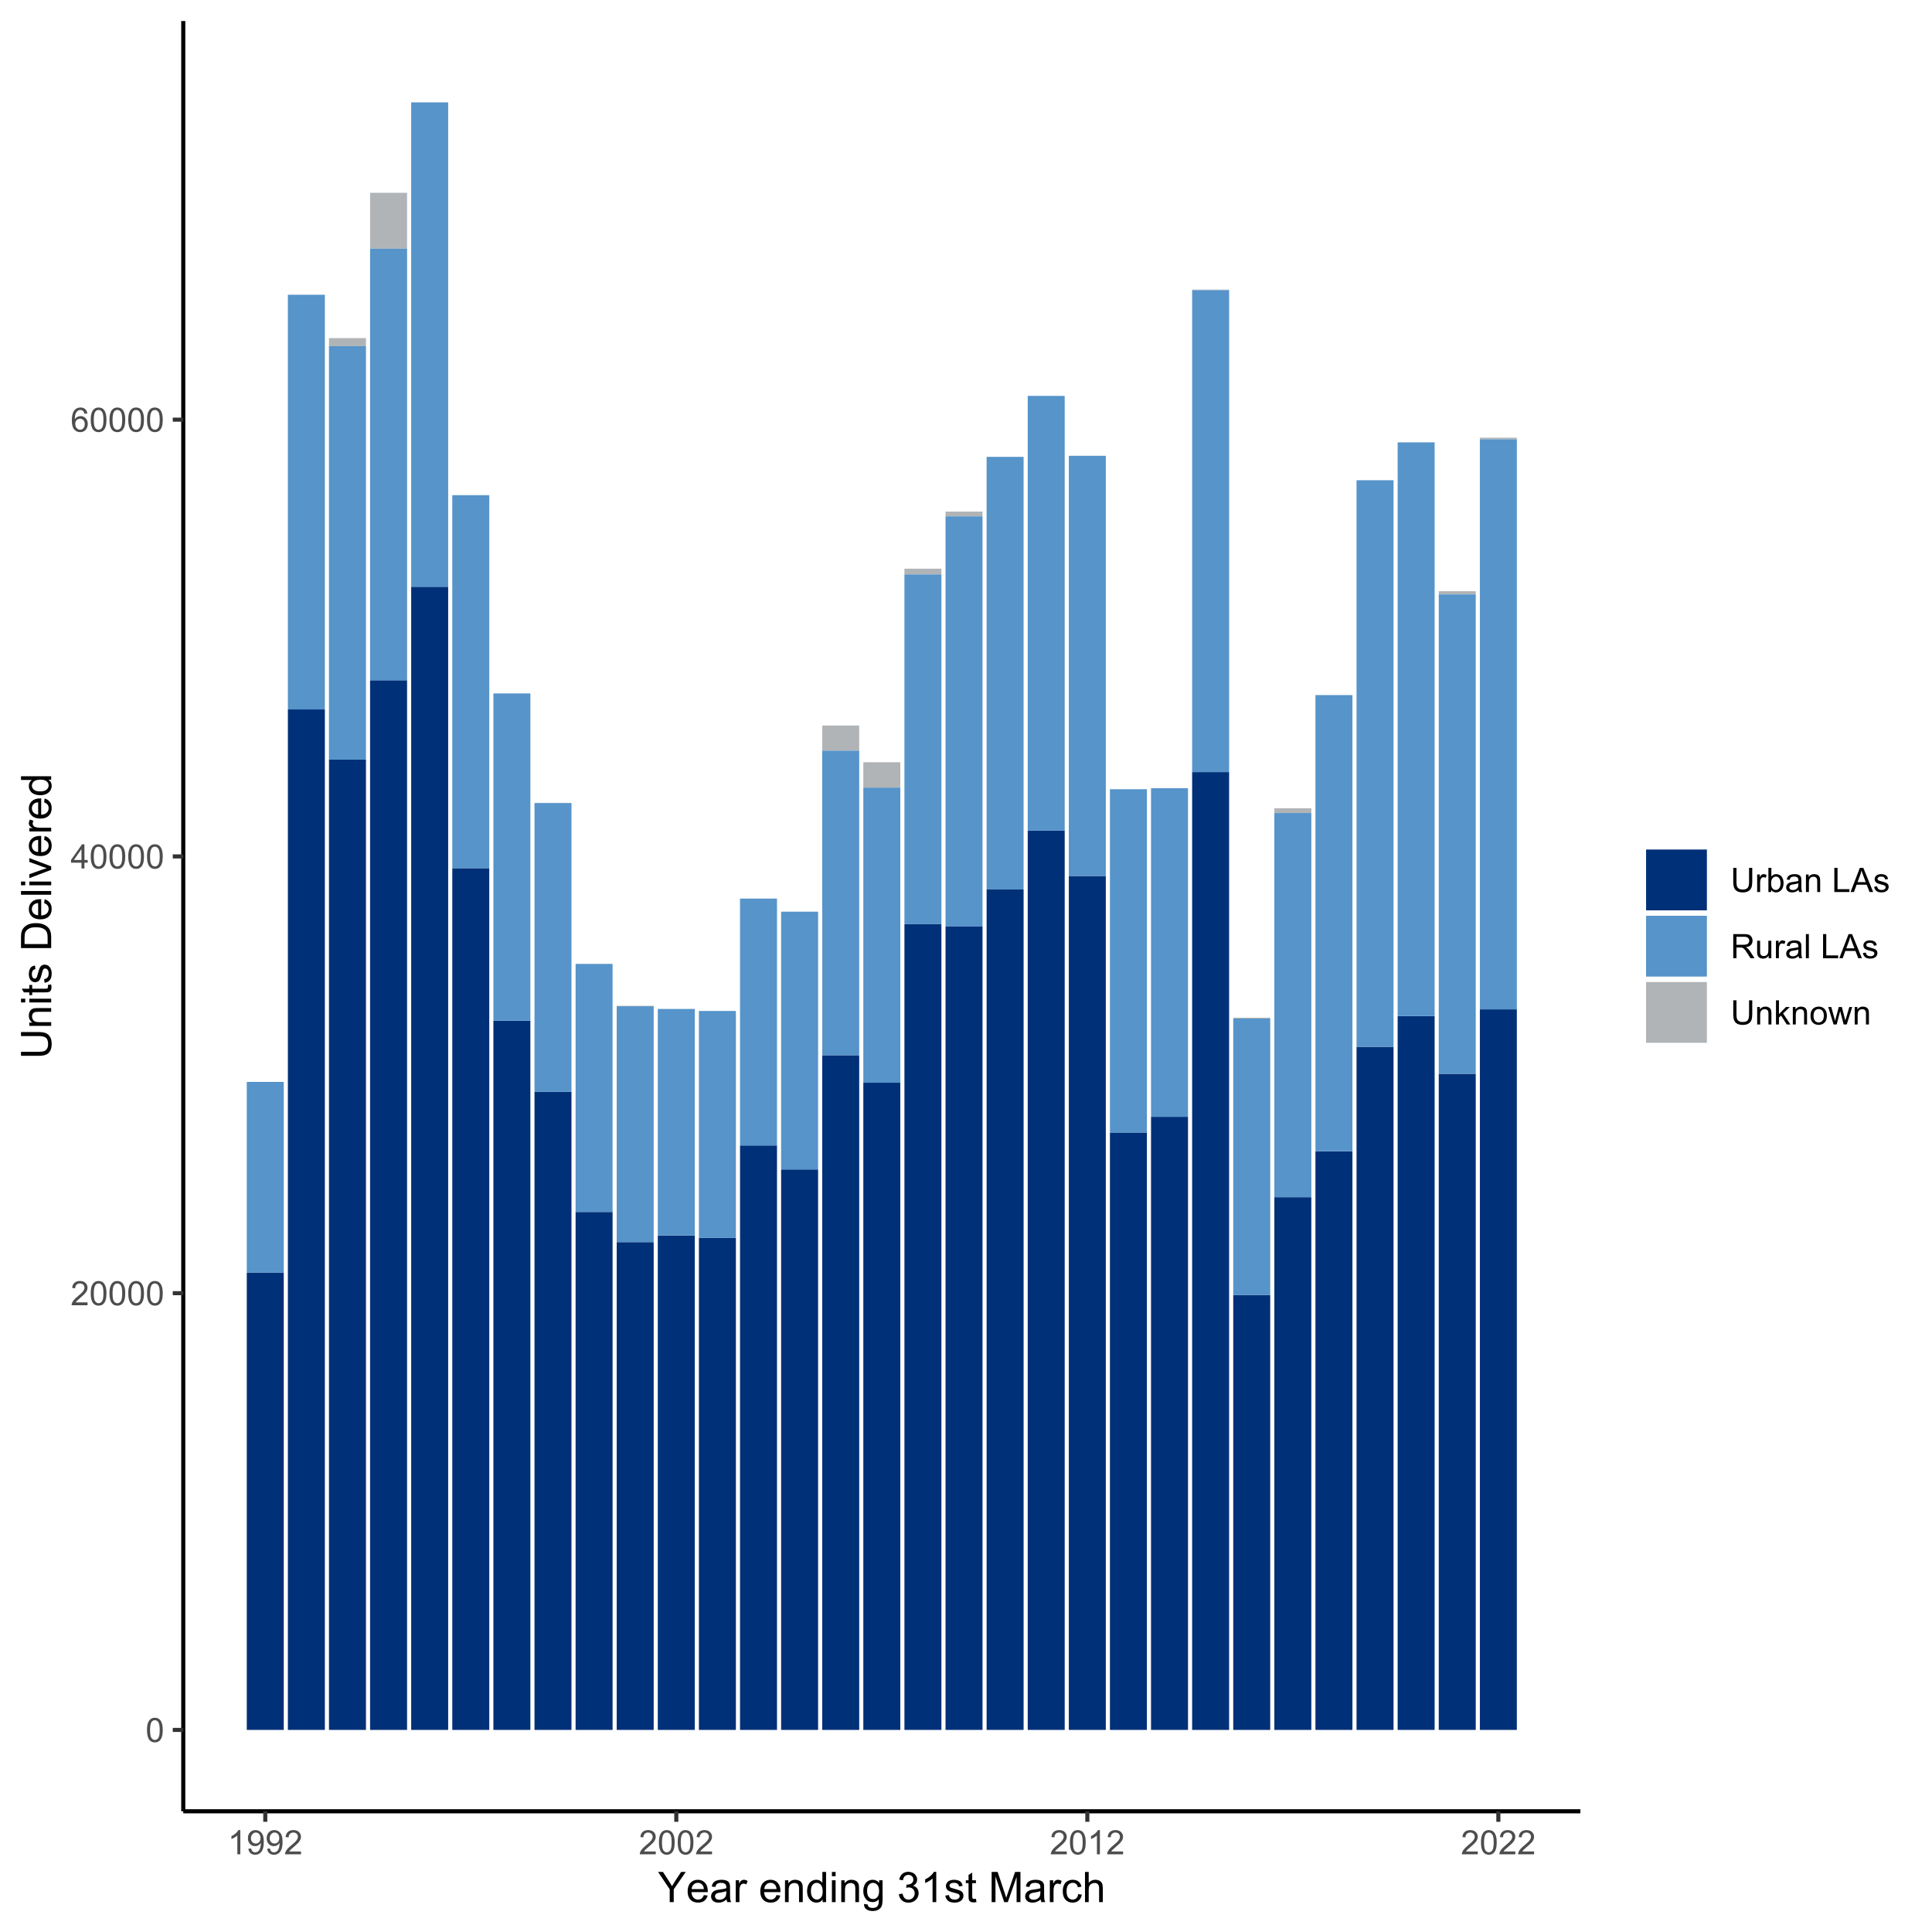 <?xml version="1.0" encoding="UTF-8"?>
<svg xmlns="http://www.w3.org/2000/svg" xmlns:xlink="http://www.w3.org/1999/xlink" width="504pt" height="504pt" viewBox="0 0 504 504" version="1.1">
<defs>
<g>
<symbol overflow="visible" id="glyph0-0">
<path style="stroke:none;" d="M 1.102 0 L 1.102 -5.5 L 5.5 -5.5 L 5.5 0 Z M 1.238 -0.137 L 5.363 -0.137 L 5.363 -5.363 L 1.238 -5.363 Z M 1.238 -0.137 "/>
</symbol>
<symbol overflow="visible" id="glyph0-1">
<path style="stroke:none;" d="M 0.367 -3.105 C 0.363 -3.848 0.438 -4.445 0.594 -4.902 C 0.742 -5.355 0.973 -5.707 1.277 -5.953 C 1.578 -6.199 1.957 -6.32 2.418 -6.324 C 2.754 -6.32 3.051 -6.254 3.309 -6.121 C 3.562 -5.984 3.773 -5.789 3.938 -5.531 C 4.102 -5.273 4.23 -4.961 4.328 -4.594 C 4.422 -4.227 4.469 -3.73 4.473 -3.105 C 4.469 -2.367 4.395 -1.77 4.242 -1.316 C 4.09 -0.859 3.863 -0.508 3.562 -0.262 C 3.258 -0.016 2.875 0.105 2.418 0.109 C 1.809 0.105 1.332 -0.109 0.988 -0.547 C 0.57 -1.066 0.363 -1.922 0.367 -3.105 Z M 1.16 -3.105 C 1.16 -2.07 1.281 -1.379 1.523 -1.039 C 1.766 -0.695 2.062 -0.527 2.418 -0.527 C 2.773 -0.527 3.074 -0.699 3.316 -1.043 C 3.559 -1.387 3.68 -2.074 3.68 -3.105 C 3.68 -4.145 3.559 -4.832 3.316 -5.172 C 3.074 -5.512 2.77 -5.684 2.41 -5.684 C 2.051 -5.684 1.77 -5.531 1.559 -5.234 C 1.293 -4.844 1.16 -4.137 1.16 -3.105 Z M 1.16 -3.105 "/>
</symbol>
<symbol overflow="visible" id="glyph0-2">
<path style="stroke:none;" d="M 4.43 -0.742 L 4.43 0 L 0.266 0 C 0.258 -0.188 0.289 -0.367 0.355 -0.539 C 0.461 -0.82 0.629 -1.098 0.863 -1.375 C 1.094 -1.648 1.434 -1.965 1.879 -2.328 C 2.562 -2.887 3.023 -3.332 3.266 -3.664 C 3.5 -3.988 3.621 -4.301 3.625 -4.594 C 3.621 -4.898 3.512 -5.156 3.297 -5.367 C 3.074 -5.578 2.789 -5.684 2.441 -5.684 C 2.066 -5.684 1.77 -5.57 1.547 -5.348 C 1.32 -5.125 1.207 -4.816 1.207 -4.422 L 0.414 -4.504 C 0.465 -5.094 0.668 -5.543 1.027 -5.855 C 1.379 -6.164 1.855 -6.32 2.457 -6.324 C 3.059 -6.32 3.539 -6.152 3.891 -5.82 C 4.242 -5.484 4.418 -5.07 4.422 -4.578 C 4.418 -4.32 4.367 -4.074 4.266 -3.832 C 4.164 -3.59 3.992 -3.332 3.754 -3.062 C 3.512 -2.793 3.113 -2.426 2.562 -1.957 C 2.094 -1.566 1.797 -1.301 1.664 -1.16 C 1.531 -1.02 1.422 -0.879 1.34 -0.742 Z M 4.43 -0.742 "/>
</symbol>
<symbol overflow="visible" id="glyph0-3">
<path style="stroke:none;" d="M 2.844 0 L 2.844 -1.508 L 0.113 -1.508 L 0.113 -2.219 L 2.988 -6.301 L 3.617 -6.301 L 3.617 -2.219 L 4.469 -2.219 L 4.469 -1.508 L 3.617 -1.508 L 3.617 0 Z M 2.844 -2.219 L 2.844 -5.059 L 0.871 -2.219 Z M 2.844 -2.219 "/>
</symbol>
<symbol overflow="visible" id="glyph0-4">
<path style="stroke:none;" d="M 4.379 -4.758 L 3.609 -4.695 C 3.539 -4.996 3.441 -5.219 3.316 -5.359 C 3.105 -5.574 2.848 -5.684 2.543 -5.688 C 2.297 -5.684 2.078 -5.617 1.895 -5.484 C 1.648 -5.305 1.457 -5.043 1.32 -4.703 C 1.176 -4.363 1.105 -3.879 1.102 -3.25 C 1.285 -3.531 1.512 -3.742 1.781 -3.879 C 2.051 -4.016 2.332 -4.082 2.629 -4.086 C 3.141 -4.082 3.578 -3.895 3.945 -3.516 C 4.305 -3.137 4.488 -2.645 4.492 -2.047 C 4.488 -1.648 4.402 -1.281 4.234 -0.941 C 4.062 -0.602 3.828 -0.34 3.531 -0.16 C 3.23 0.02 2.895 0.105 2.52 0.109 C 1.871 0.105 1.344 -0.129 0.941 -0.602 C 0.531 -1.074 0.328 -1.855 0.332 -2.949 C 0.328 -4.16 0.551 -5.047 1.004 -5.602 C 1.395 -6.082 1.926 -6.32 2.59 -6.324 C 3.086 -6.32 3.492 -6.184 3.809 -5.906 C 4.125 -5.629 4.312 -5.246 4.379 -4.758 Z M 1.219 -2.039 C 1.219 -1.773 1.273 -1.516 1.387 -1.273 C 1.5 -1.027 1.66 -0.844 1.863 -0.719 C 2.066 -0.59 2.277 -0.527 2.504 -0.527 C 2.828 -0.527 3.109 -0.656 3.348 -0.922 C 3.578 -1.184 3.695 -1.543 3.699 -2 C 3.695 -2.43 3.582 -2.773 3.352 -3.027 C 3.117 -3.273 2.824 -3.398 2.477 -3.402 C 2.121 -3.398 1.824 -3.273 1.582 -3.027 C 1.34 -2.773 1.219 -2.445 1.219 -2.039 Z M 1.219 -2.039 "/>
</symbol>
<symbol overflow="visible" id="glyph0-5">
<path style="stroke:none;" d="M 3.277 0 L 2.504 0 L 2.504 -4.93 C 2.316 -4.75 2.074 -4.574 1.773 -4.395 C 1.469 -4.215 1.195 -4.082 0.957 -3.996 L 0.957 -4.742 C 1.387 -4.941 1.766 -5.188 2.09 -5.48 C 2.414 -5.77 2.645 -6.051 2.781 -6.324 L 3.277 -6.324 Z M 3.277 0 "/>
</symbol>
<symbol overflow="visible" id="glyph0-6">
<path style="stroke:none;" d="M 0.48 -1.457 L 1.227 -1.527 C 1.285 -1.172 1.406 -0.918 1.586 -0.762 C 1.762 -0.605 1.988 -0.527 2.27 -0.527 C 2.504 -0.527 2.715 -0.582 2.895 -0.691 C 3.074 -0.801 3.219 -0.945 3.336 -1.129 C 3.445 -1.309 3.543 -1.555 3.621 -1.863 C 3.699 -2.172 3.738 -2.484 3.738 -2.809 C 3.738 -2.84 3.734 -2.895 3.734 -2.965 C 3.578 -2.715 3.367 -2.512 3.102 -2.363 C 2.828 -2.207 2.539 -2.133 2.23 -2.137 C 1.707 -2.133 1.266 -2.32 0.906 -2.703 C 0.543 -3.078 0.363 -3.578 0.367 -4.199 C 0.363 -4.836 0.551 -5.348 0.93 -5.738 C 1.305 -6.125 1.777 -6.32 2.348 -6.324 C 2.754 -6.32 3.129 -6.211 3.469 -5.992 C 3.809 -5.77 4.066 -5.457 4.242 -5.051 C 4.418 -4.641 4.504 -4.047 4.508 -3.277 C 4.504 -2.469 4.418 -1.828 4.246 -1.355 C 4.07 -0.875 3.809 -0.512 3.465 -0.266 C 3.117 -0.016 2.715 0.105 2.25 0.109 C 1.758 0.105 1.355 -0.027 1.043 -0.301 C 0.73 -0.574 0.543 -0.961 0.48 -1.457 Z M 3.648 -4.238 C 3.645 -4.676 3.527 -5.027 3.293 -5.293 C 3.055 -5.551 2.77 -5.684 2.441 -5.684 C 2.094 -5.684 1.793 -5.543 1.543 -5.262 C 1.285 -4.98 1.16 -4.617 1.16 -4.172 C 1.16 -3.77 1.281 -3.441 1.523 -3.195 C 1.766 -2.941 2.062 -2.816 2.418 -2.82 C 2.773 -2.816 3.066 -2.941 3.301 -3.195 C 3.527 -3.441 3.645 -3.789 3.648 -4.238 Z M 3.648 -4.238 "/>
</symbol>
<symbol overflow="visible" id="glyph0-7">
<path style="stroke:none;" d="M 4.812 -6.301 L 5.645 -6.301 L 5.645 -2.66 C 5.641 -2.027 5.57 -1.523 5.43 -1.152 C 5.285 -0.777 5.027 -0.473 4.652 -0.242 C 4.277 -0.008 3.785 0.105 3.184 0.109 C 2.59 0.105 2.109 0.008 1.734 -0.195 C 1.359 -0.398 1.09 -0.695 0.93 -1.082 C 0.77 -1.465 0.691 -1.992 0.691 -2.66 L 0.691 -6.301 L 1.527 -6.301 L 1.527 -2.664 C 1.523 -2.113 1.574 -1.711 1.68 -1.453 C 1.777 -1.195 1.953 -0.996 2.203 -0.855 C 2.449 -0.715 2.75 -0.645 3.109 -0.645 C 3.723 -0.645 4.16 -0.781 4.422 -1.059 C 4.68 -1.336 4.809 -1.871 4.812 -2.664 Z M 4.812 -6.301 "/>
</symbol>
<symbol overflow="visible" id="glyph0-8">
<path style="stroke:none;" d="M 0.57 0 L 0.57 -4.562 L 1.266 -4.562 L 1.266 -3.871 C 1.445 -4.191 1.609 -4.406 1.758 -4.512 C 1.906 -4.613 2.07 -4.664 2.258 -4.668 C 2.516 -4.664 2.781 -4.582 3.051 -4.418 L 2.785 -3.699 C 2.59 -3.809 2.402 -3.867 2.219 -3.867 C 2.047 -3.867 1.895 -3.816 1.762 -3.715 C 1.625 -3.613 1.527 -3.473 1.473 -3.293 C 1.383 -3.016 1.34 -2.715 1.344 -2.391 L 1.344 0 Z M 0.57 0 "/>
</symbol>
<symbol overflow="visible" id="glyph0-9">
<path style="stroke:none;" d="M 1.293 0 L 0.574 0 L 0.574 -6.301 L 1.348 -6.301 L 1.348 -4.051 C 1.676 -4.457 2.094 -4.664 2.602 -4.668 C 2.879 -4.664 3.141 -4.605 3.395 -4.496 C 3.645 -4.379 3.852 -4.223 4.016 -4.02 C 4.172 -3.812 4.301 -3.562 4.395 -3.277 C 4.484 -2.984 4.527 -2.676 4.531 -2.352 C 4.527 -1.562 4.336 -0.957 3.953 -0.535 C 3.566 -0.109 3.102 0.098 2.562 0.102 C 2.02 0.098 1.598 -0.121 1.293 -0.57 Z M 1.285 -2.316 C 1.281 -1.766 1.355 -1.371 1.508 -1.129 C 1.75 -0.727 2.082 -0.527 2.496 -0.531 C 2.832 -0.527 3.121 -0.676 3.371 -0.973 C 3.613 -1.266 3.738 -1.703 3.742 -2.285 C 3.738 -2.879 3.621 -3.316 3.387 -3.605 C 3.152 -3.887 2.867 -4.031 2.531 -4.031 C 2.191 -4.031 1.898 -3.883 1.652 -3.59 C 1.406 -3.293 1.281 -2.867 1.285 -2.316 Z M 1.285 -2.316 "/>
</symbol>
<symbol overflow="visible" id="glyph0-10">
<path style="stroke:none;" d="M 3.559 -0.562 C 3.27 -0.32 2.996 -0.148 2.73 -0.047 C 2.465 0.051 2.18 0.098 1.879 0.102 C 1.375 0.098 0.988 -0.02 0.719 -0.266 C 0.449 -0.508 0.316 -0.82 0.316 -1.203 C 0.316 -1.422 0.367 -1.629 0.469 -1.816 C 0.57 -2 0.703 -2.148 0.871 -2.262 C 1.031 -2.371 1.215 -2.453 1.426 -2.516 C 1.574 -2.551 1.805 -2.59 2.113 -2.629 C 2.734 -2.703 3.195 -2.793 3.492 -2.895 C 3.492 -3 3.492 -3.066 3.496 -3.098 C 3.492 -3.41 3.418 -3.633 3.277 -3.766 C 3.074 -3.938 2.781 -4.023 2.398 -4.027 C 2.031 -4.023 1.762 -3.961 1.59 -3.836 C 1.414 -3.707 1.289 -3.48 1.207 -3.16 L 0.453 -3.262 C 0.516 -3.582 0.629 -3.844 0.789 -4.043 C 0.945 -4.242 1.172 -4.395 1.473 -4.504 C 1.77 -4.609 2.117 -4.664 2.508 -4.668 C 2.898 -4.664 3.215 -4.617 3.457 -4.527 C 3.699 -4.434 3.879 -4.32 3.996 -4.184 C 4.109 -4.043 4.188 -3.867 4.238 -3.656 C 4.258 -3.523 4.27 -3.285 4.273 -2.945 L 4.273 -1.914 C 4.27 -1.191 4.289 -0.734 4.324 -0.547 C 4.355 -0.352 4.418 -0.172 4.52 0 L 3.711 0 C 3.629 -0.16 3.578 -0.348 3.559 -0.562 Z M 3.492 -2.289 C 3.211 -2.172 2.789 -2.074 2.23 -2 C 1.91 -1.949 1.684 -1.898 1.555 -1.844 C 1.422 -1.785 1.32 -1.699 1.25 -1.59 C 1.176 -1.477 1.141 -1.355 1.145 -1.227 C 1.141 -1.016 1.219 -0.844 1.379 -0.707 C 1.531 -0.57 1.762 -0.504 2.062 -0.504 C 2.359 -0.504 2.621 -0.566 2.855 -0.699 C 3.086 -0.824 3.258 -1.004 3.367 -1.234 C 3.449 -1.406 3.492 -1.664 3.492 -2.008 Z M 3.492 -2.289 "/>
</symbol>
<symbol overflow="visible" id="glyph0-11">
<path style="stroke:none;" d="M 0.578 0 L 0.578 -4.562 L 1.277 -4.562 L 1.277 -3.914 C 1.609 -4.414 2.09 -4.664 2.727 -4.668 C 3 -4.664 3.254 -4.613 3.484 -4.52 C 3.715 -4.418 3.887 -4.289 4.004 -4.129 C 4.113 -3.969 4.195 -3.777 4.246 -3.559 C 4.273 -3.41 4.289 -3.16 4.289 -2.805 L 4.289 0 L 3.516 0 L 3.516 -2.777 C 3.516 -3.09 3.484 -3.324 3.426 -3.484 C 3.363 -3.637 3.258 -3.762 3.105 -3.855 C 2.949 -3.949 2.77 -3.996 2.566 -3.996 C 2.234 -3.996 1.949 -3.891 1.711 -3.68 C 1.469 -3.469 1.348 -3.07 1.352 -2.492 L 1.352 0 Z M 0.578 0 "/>
</symbol>
<symbol overflow="visible" id="glyph0-12">
<path style="stroke:none;" d=""/>
</symbol>
<symbol overflow="visible" id="glyph0-13">
<path style="stroke:none;" d="M 0.645 0 L 0.645 -6.301 L 1.477 -6.301 L 1.477 -0.742 L 4.582 -0.742 L 4.582 0 Z M 0.645 0 "/>
</symbol>
<symbol overflow="visible" id="glyph0-14">
<path style="stroke:none;" d="M -0.012 0 L 2.406 -6.301 L 3.305 -6.301 L 5.883 0 L 4.934 0 L 4.199 -1.906 L 1.562 -1.906 L 0.871 0 Z M 1.805 -2.586 L 3.941 -2.586 L 3.281 -4.332 C 3.078 -4.855 2.93 -5.293 2.836 -5.637 C 2.754 -5.23 2.641 -4.828 2.496 -4.434 Z M 1.805 -2.586 "/>
</symbol>
<symbol overflow="visible" id="glyph0-15">
<path style="stroke:none;" d="M 0.27 -1.363 L 1.035 -1.484 C 1.078 -1.172 1.199 -0.938 1.395 -0.777 C 1.59 -0.609 1.863 -0.527 2.219 -0.531 C 2.57 -0.527 2.832 -0.602 3.008 -0.75 C 3.176 -0.895 3.262 -1.062 3.266 -1.258 C 3.262 -1.43 3.188 -1.566 3.039 -1.672 C 2.93 -1.734 2.664 -1.824 2.246 -1.934 C 1.676 -2.074 1.285 -2.195 1.066 -2.305 C 0.848 -2.406 0.68 -2.551 0.566 -2.738 C 0.453 -2.918 0.398 -3.125 0.398 -3.352 C 0.398 -3.555 0.445 -3.742 0.539 -3.914 C 0.633 -4.086 0.758 -4.23 0.918 -4.348 C 1.039 -4.434 1.203 -4.508 1.41 -4.574 C 1.617 -4.633 1.84 -4.664 2.078 -4.668 C 2.434 -4.664 2.75 -4.613 3.023 -4.512 C 3.293 -4.406 3.492 -4.266 3.621 -4.09 C 3.75 -3.914 3.84 -3.68 3.891 -3.387 L 3.133 -3.281 C 3.098 -3.516 2.996 -3.699 2.832 -3.832 C 2.664 -3.965 2.434 -4.031 2.137 -4.031 C 1.777 -4.031 1.523 -3.973 1.375 -3.855 C 1.223 -3.738 1.148 -3.598 1.148 -3.441 C 1.148 -3.34 1.18 -3.25 1.242 -3.172 C 1.305 -3.086 1.402 -3.02 1.539 -2.965 C 1.613 -2.934 1.84 -2.867 2.223 -2.766 C 2.766 -2.617 3.148 -2.496 3.367 -2.406 C 3.582 -2.312 3.75 -2.176 3.875 -2 C 3.996 -1.82 4.059 -1.602 4.062 -1.34 C 4.059 -1.078 3.984 -0.836 3.836 -0.609 C 3.684 -0.383 3.465 -0.207 3.184 -0.082 C 2.895 0.039 2.574 0.098 2.223 0.102 C 1.625 0.098 1.172 -0.02 0.863 -0.266 C 0.551 -0.508 0.355 -0.875 0.27 -1.363 Z M 0.27 -1.363 "/>
</symbol>
<symbol overflow="visible" id="glyph0-16">
<path style="stroke:none;" d="M 0.691 0 L 0.691 -6.301 L 3.484 -6.301 C 4.043 -6.297 4.469 -6.242 4.766 -6.129 C 5.055 -6.016 5.289 -5.816 5.465 -5.531 C 5.637 -5.242 5.723 -4.926 5.727 -4.582 C 5.723 -4.133 5.578 -3.754 5.293 -3.449 C 5 -3.141 4.555 -2.945 3.953 -2.867 C 4.172 -2.758 4.34 -2.652 4.457 -2.551 C 4.695 -2.324 4.926 -2.047 5.148 -1.715 L 6.242 0 L 5.195 0 L 4.359 -1.312 C 4.117 -1.688 3.914 -1.977 3.758 -2.18 C 3.598 -2.379 3.457 -2.516 3.336 -2.598 C 3.207 -2.676 3.082 -2.734 2.957 -2.766 C 2.859 -2.785 2.703 -2.793 2.492 -2.797 L 1.527 -2.797 L 1.527 0 Z M 1.527 -3.52 L 3.316 -3.52 C 3.699 -3.516 3.996 -3.555 4.211 -3.637 C 4.422 -3.711 4.586 -3.836 4.699 -4.012 C 4.809 -4.184 4.863 -4.375 4.867 -4.582 C 4.863 -4.879 4.754 -5.121 4.543 -5.312 C 4.324 -5.504 3.984 -5.602 3.52 -5.602 L 1.527 -5.602 Z M 1.527 -3.52 "/>
</symbol>
<symbol overflow="visible" id="glyph0-17">
<path style="stroke:none;" d="M 3.57 0 L 3.57 -0.672 C 3.211 -0.156 2.73 0.098 2.121 0.102 C 1.852 0.098 1.598 0.051 1.367 -0.051 C 1.133 -0.152 0.961 -0.281 0.848 -0.441 C 0.734 -0.594 0.656 -0.785 0.609 -1.016 C 0.578 -1.164 0.562 -1.406 0.562 -1.734 L 0.562 -4.562 L 1.336 -4.562 L 1.336 -2.031 C 1.336 -1.625 1.352 -1.352 1.383 -1.215 C 1.43 -1.008 1.531 -0.848 1.691 -0.734 C 1.848 -0.617 2.043 -0.562 2.277 -0.562 C 2.508 -0.562 2.727 -0.621 2.93 -0.738 C 3.133 -0.855 3.273 -1.016 3.359 -1.227 C 3.441 -1.43 3.484 -1.727 3.488 -2.117 L 3.488 -4.562 L 4.262 -4.562 L 4.262 0 Z M 3.57 0 "/>
</symbol>
<symbol overflow="visible" id="glyph0-18">
<path style="stroke:none;" d="M 0.562 0 L 0.562 -6.301 L 1.336 -6.301 L 1.336 0 Z M 0.562 0 "/>
</symbol>
<symbol overflow="visible" id="glyph0-19">
<path style="stroke:none;" d="M 0.586 0 L 0.586 -6.301 L 1.359 -6.301 L 1.359 -2.707 L 3.188 -4.562 L 4.188 -4.562 L 2.445 -2.871 L 4.367 0 L 3.41 0 L 1.902 -2.332 L 1.359 -1.809 L 1.359 0 Z M 0.586 0 "/>
</symbol>
<symbol overflow="visible" id="glyph0-20">
<path style="stroke:none;" d="M 0.293 -2.281 C 0.293 -3.125 0.527 -3.754 0.996 -4.16 C 1.387 -4.496 1.863 -4.664 2.434 -4.668 C 3.059 -4.664 3.57 -4.457 3.969 -4.051 C 4.363 -3.637 4.562 -3.07 4.566 -2.348 C 4.562 -1.758 4.477 -1.297 4.301 -0.961 C 4.125 -0.625 3.867 -0.363 3.535 -0.176 C 3.195 0.008 2.828 0.098 2.434 0.102 C 1.789 0.098 1.273 -0.102 0.883 -0.512 C 0.488 -0.918 0.293 -1.508 0.293 -2.281 Z M 1.086 -2.281 C 1.082 -1.695 1.211 -1.258 1.469 -0.969 C 1.723 -0.672 2.043 -0.527 2.434 -0.531 C 2.812 -0.527 3.133 -0.672 3.391 -0.969 C 3.645 -1.258 3.773 -1.707 3.773 -2.309 C 3.773 -2.871 3.645 -3.297 3.387 -3.59 C 3.129 -3.879 2.809 -4.023 2.434 -4.027 C 2.043 -4.023 1.723 -3.879 1.469 -3.594 C 1.211 -3.301 1.082 -2.863 1.086 -2.281 Z M 1.086 -2.281 "/>
</symbol>
<symbol overflow="visible" id="glyph0-21">
<path style="stroke:none;" d="M 1.422 0 L 0.027 -4.562 L 0.824 -4.562 L 1.551 -1.93 L 1.82 -0.949 C 1.832 -0.996 1.91 -1.309 2.059 -1.891 L 2.785 -4.562 L 3.578 -4.562 L 4.262 -1.918 L 4.492 -1.043 L 4.754 -1.926 L 5.535 -4.562 L 6.285 -4.562 L 4.859 0 L 4.055 0 L 3.332 -2.734 L 3.152 -3.512 L 2.23 0 Z M 1.422 0 "/>
</symbol>
<symbol overflow="visible" id="glyph1-0">
<path style="stroke:none;" d="M 1.375 0 L 1.375 -6.875 L 6.875 -6.875 L 6.875 0 Z M 1.547 -0.172 L 6.703 -0.172 L 6.703 -6.703 L 1.547 -6.703 Z M 1.547 -0.172 "/>
</symbol>
<symbol overflow="visible" id="glyph1-1">
<path style="stroke:none;" d="M 3.066 0 L 3.066 -3.336 L 0.031 -7.875 L 1.301 -7.875 L 2.852 -5.5 C 3.137 -5.055 3.402 -4.609 3.652 -4.168 C 3.887 -4.574 4.176 -5.039 4.512 -5.559 L 6.039 -7.875 L 7.25 -7.875 L 4.109 -3.336 L 4.109 0 Z M 3.066 0 "/>
</symbol>
<symbol overflow="visible" id="glyph1-2">
<path style="stroke:none;" d="M 4.629 -1.836 L 5.629 -1.715 C 5.469 -1.125 5.176 -0.672 4.75 -0.352 C 4.324 -0.031 3.781 0.129 3.121 0.129 C 2.281 0.129 1.617 -0.125 1.133 -0.641 C 0.641 -1.152 0.398 -1.875 0.402 -2.805 C 0.398 -3.762 0.645 -4.504 1.145 -5.035 C 1.637 -5.562 2.277 -5.828 3.066 -5.832 C 3.824 -5.828 4.449 -5.57 4.934 -5.051 C 5.418 -4.531 5.66 -3.801 5.66 -2.863 C 5.66 -2.805 5.656 -2.719 5.656 -2.605 L 1.402 -2.605 C 1.434 -1.977 1.613 -1.496 1.934 -1.164 C 2.25 -0.828 2.645 -0.66 3.125 -0.664 C 3.477 -0.66 3.781 -0.754 4.031 -0.945 C 4.281 -1.129 4.48 -1.426 4.629 -1.836 Z M 1.457 -3.398 L 4.641 -3.398 C 4.598 -3.879 4.473 -4.238 4.273 -4.48 C 3.961 -4.852 3.562 -5.039 3.078 -5.039 C 2.629 -5.039 2.258 -4.891 1.957 -4.594 C 1.652 -4.297 1.484 -3.898 1.457 -3.398 Z M 1.457 -3.398 "/>
</symbol>
<symbol overflow="visible" id="glyph1-3">
<path style="stroke:none;" d="M 4.445 -0.703 C 4.086 -0.398 3.742 -0.184 3.414 -0.059 C 3.082 0.066 2.727 0.129 2.348 0.129 C 1.719 0.129 1.238 -0.023 0.902 -0.328 C 0.566 -0.633 0.398 -1.023 0.398 -1.504 C 0.398 -1.781 0.461 -2.035 0.586 -2.27 C 0.711 -2.496 0.875 -2.684 1.086 -2.824 C 1.289 -2.965 1.523 -3.07 1.781 -3.141 C 1.969 -3.191 2.254 -3.238 2.641 -3.289 C 3.418 -3.375 3.992 -3.488 4.367 -3.621 C 4.367 -3.754 4.371 -3.836 4.371 -3.871 C 4.371 -4.266 4.277 -4.543 4.098 -4.703 C 3.848 -4.918 3.48 -5.027 2.996 -5.031 C 2.539 -5.027 2.203 -4.949 1.988 -4.793 C 1.77 -4.633 1.609 -4.352 1.508 -3.949 L 0.562 -4.078 C 0.648 -4.48 0.789 -4.805 0.988 -5.055 C 1.184 -5.301 1.469 -5.492 1.844 -5.629 C 2.215 -5.762 2.645 -5.828 3.137 -5.832 C 3.621 -5.828 4.02 -5.773 4.324 -5.66 C 4.629 -5.543 4.852 -5.398 4.996 -5.227 C 5.137 -5.055 5.238 -4.836 5.297 -4.57 C 5.328 -4.406 5.344 -4.109 5.344 -3.68 L 5.344 -2.391 C 5.344 -1.492 5.363 -0.922 5.406 -0.684 C 5.445 -0.445 5.527 -0.219 5.648 0 L 4.641 0 C 4.539 -0.199 4.473 -0.434 4.445 -0.703 Z M 4.367 -2.863 C 4.012 -2.719 3.488 -2.598 2.789 -2.496 C 2.391 -2.438 2.105 -2.371 1.941 -2.301 C 1.773 -2.227 1.648 -2.121 1.562 -1.988 C 1.473 -1.848 1.43 -1.695 1.43 -1.531 C 1.43 -1.27 1.527 -1.055 1.723 -0.887 C 1.918 -0.711 2.203 -0.625 2.578 -0.629 C 2.949 -0.625 3.277 -0.707 3.57 -0.871 C 3.859 -1.031 4.074 -1.254 4.211 -1.543 C 4.312 -1.754 4.363 -2.078 4.367 -2.508 Z M 4.367 -2.863 "/>
</symbol>
<symbol overflow="visible" id="glyph1-4">
<path style="stroke:none;" d="M 0.715 0 L 0.715 -5.703 L 1.586 -5.703 L 1.586 -4.84 C 1.805 -5.242 2.008 -5.508 2.199 -5.637 C 2.383 -5.766 2.59 -5.828 2.82 -5.832 C 3.141 -5.828 3.473 -5.727 3.812 -5.523 L 3.48 -4.625 C 3.242 -4.762 3.004 -4.832 2.773 -4.836 C 2.555 -4.832 2.363 -4.77 2.199 -4.645 C 2.027 -4.516 1.91 -4.34 1.844 -4.113 C 1.73 -3.77 1.676 -3.391 1.68 -2.984 L 1.68 0 Z M 0.715 0 "/>
</symbol>
<symbol overflow="visible" id="glyph1-5">
<path style="stroke:none;" d=""/>
</symbol>
<symbol overflow="visible" id="glyph1-6">
<path style="stroke:none;" d="M 0.727 0 L 0.727 -5.703 L 1.594 -5.703 L 1.594 -4.895 C 2.012 -5.516 2.617 -5.828 3.41 -5.832 C 3.754 -5.828 4.066 -5.766 4.355 -5.645 C 4.641 -5.52 4.859 -5.359 5.004 -5.16 C 5.145 -4.957 5.242 -4.719 5.305 -4.445 C 5.336 -4.266 5.355 -3.953 5.359 -3.508 L 5.359 0 L 4.395 0 L 4.395 -3.469 C 4.395 -3.863 4.355 -4.156 4.281 -4.352 C 4.203 -4.543 4.07 -4.699 3.879 -4.82 C 3.688 -4.934 3.461 -4.992 3.207 -4.996 C 2.793 -4.992 2.438 -4.859 2.141 -4.602 C 1.836 -4.336 1.688 -3.844 1.691 -3.117 L 1.691 0 Z M 0.727 0 "/>
</symbol>
<symbol overflow="visible" id="glyph1-7">
<path style="stroke:none;" d="M 4.426 0 L 4.426 -0.719 C 4.059 -0.152 3.527 0.129 2.832 0.129 C 2.371 0.129 1.953 0.004 1.574 -0.246 C 1.191 -0.496 0.895 -0.844 0.688 -1.297 C 0.477 -1.742 0.375 -2.262 0.375 -2.848 C 0.375 -3.414 0.469 -3.93 0.66 -4.395 C 0.848 -4.859 1.133 -5.215 1.516 -5.461 C 1.895 -5.707 2.32 -5.828 2.789 -5.832 C 3.133 -5.828 3.438 -5.758 3.707 -5.613 C 3.973 -5.469 4.191 -5.277 4.359 -5.047 L 4.359 -7.875 L 5.324 -7.875 L 5.324 0 Z M 1.371 -2.848 C 1.371 -2.113 1.523 -1.566 1.832 -1.207 C 2.137 -0.844 2.5 -0.66 2.922 -0.664 C 3.34 -0.66 3.699 -0.836 3.996 -1.184 C 4.293 -1.527 4.441 -2.055 4.441 -2.766 C 4.441 -3.547 4.289 -4.117 3.988 -4.484 C 3.688 -4.844 3.316 -5.027 2.879 -5.031 C 2.445 -5.027 2.086 -4.852 1.801 -4.504 C 1.512 -4.152 1.371 -3.602 1.371 -2.848 Z M 1.371 -2.848 "/>
</symbol>
<symbol overflow="visible" id="glyph1-8">
<path style="stroke:none;" d="M 0.73 -6.762 L 0.73 -7.875 L 1.695 -7.875 L 1.695 -6.762 Z M 0.73 0 L 0.73 -5.703 L 1.695 -5.703 L 1.695 0 Z M 0.73 0 "/>
</symbol>
<symbol overflow="visible" id="glyph1-9">
<path style="stroke:none;" d="M 0.547 0.473 L 1.488 0.613 C 1.527 0.898 1.637 1.109 1.816 1.246 C 2.055 1.422 2.379 1.512 2.797 1.516 C 3.242 1.512 3.59 1.422 3.832 1.246 C 4.074 1.062 4.238 0.812 4.328 0.492 C 4.379 0.297 4.402 -0.113 4.398 -0.746 C 3.973 -0.246 3.445 0 2.82 0 C 2.031 0 1.426 -0.281 1 -0.848 C 0.566 -1.41 0.352 -2.09 0.355 -2.883 C 0.352 -3.426 0.449 -3.926 0.648 -4.391 C 0.844 -4.848 1.129 -5.203 1.504 -5.457 C 1.875 -5.703 2.316 -5.828 2.824 -5.832 C 3.496 -5.828 4.051 -5.559 4.492 -5.016 L 4.492 -5.703 L 5.383 -5.703 L 5.383 -0.773 C 5.379 0.113 5.289 0.742 5.109 1.113 C 4.93 1.484 4.641 1.777 4.25 1.992 C 3.855 2.207 3.375 2.312 2.805 2.316 C 2.121 2.312 1.57 2.16 1.152 1.855 C 0.734 1.547 0.531 1.086 0.547 0.473 Z M 1.348 -2.953 C 1.348 -2.203 1.496 -1.656 1.793 -1.316 C 2.09 -0.969 2.461 -0.797 2.91 -0.801 C 3.352 -0.797 3.723 -0.969 4.027 -1.312 C 4.324 -1.656 4.477 -2.191 4.48 -2.922 C 4.477 -3.617 4.32 -4.145 4.016 -4.5 C 3.703 -4.852 3.332 -5.027 2.895 -5.031 C 2.465 -5.027 2.098 -4.852 1.797 -4.508 C 1.496 -4.156 1.348 -3.641 1.348 -2.953 Z M 1.348 -2.953 "/>
</symbol>
<symbol overflow="visible" id="glyph1-10">
<path style="stroke:none;" d="M 0.461 -2.078 L 1.43 -2.207 C 1.539 -1.656 1.727 -1.262 1.992 -1.023 C 2.258 -0.777 2.582 -0.656 2.969 -0.66 C 3.422 -0.656 3.805 -0.812 4.121 -1.133 C 4.434 -1.445 4.594 -1.836 4.594 -2.305 C 4.594 -2.742 4.445 -3.109 4.156 -3.402 C 3.863 -3.688 3.496 -3.832 3.051 -3.836 C 2.867 -3.832 2.641 -3.797 2.367 -3.727 L 2.477 -4.578 C 2.539 -4.566 2.59 -4.562 2.633 -4.566 C 3.039 -4.562 3.41 -4.672 3.742 -4.887 C 4.07 -5.102 4.234 -5.434 4.238 -5.883 C 4.234 -6.234 4.117 -6.527 3.879 -6.762 C 3.637 -6.992 3.324 -7.105 2.949 -7.109 C 2.566 -7.105 2.254 -6.988 2.008 -6.754 C 1.754 -6.516 1.594 -6.164 1.523 -5.695 L 0.559 -5.867 C 0.672 -6.508 0.941 -7.012 1.363 -7.371 C 1.781 -7.727 2.301 -7.902 2.926 -7.906 C 3.352 -7.902 3.75 -7.812 4.113 -7.629 C 4.473 -7.441 4.746 -7.188 4.941 -6.875 C 5.129 -6.555 5.227 -6.219 5.23 -5.859 C 5.227 -5.52 5.137 -5.207 4.957 -4.93 C 4.773 -4.648 4.504 -4.43 4.148 -4.266 C 4.609 -4.156 4.969 -3.93 5.23 -3.594 C 5.484 -3.254 5.613 -2.832 5.617 -2.324 C 5.613 -1.633 5.363 -1.051 4.863 -0.574 C 4.363 -0.098 3.73 0.141 2.965 0.141 C 2.273 0.141 1.699 -0.062 1.242 -0.477 C 0.785 -0.883 0.523 -1.418 0.461 -2.078 Z M 0.461 -2.078 "/>
</symbol>
<symbol overflow="visible" id="glyph1-11">
<path style="stroke:none;" d="M 4.098 0 L 3.133 0 L 3.133 -6.16 C 2.895 -5.934 2.59 -5.711 2.215 -5.492 C 1.836 -5.266 1.496 -5.102 1.199 -4.996 L 1.199 -5.93 C 1.734 -6.184 2.207 -6.488 2.613 -6.852 C 3.02 -7.211 3.305 -7.562 3.477 -7.906 L 4.098 -7.906 Z M 4.098 0 "/>
</symbol>
<symbol overflow="visible" id="glyph1-12">
<path style="stroke:none;" d="M 0.34 -1.703 L 1.293 -1.852 C 1.344 -1.469 1.492 -1.172 1.742 -0.969 C 1.984 -0.762 2.328 -0.66 2.773 -0.664 C 3.211 -0.66 3.539 -0.75 3.758 -0.934 C 3.969 -1.113 4.078 -1.328 4.082 -1.574 C 4.078 -1.789 3.984 -1.961 3.797 -2.09 C 3.664 -2.172 3.332 -2.281 2.809 -2.418 C 2.098 -2.594 1.605 -2.75 1.332 -2.883 C 1.055 -3.012 0.848 -3.191 0.711 -3.422 C 0.566 -3.652 0.496 -3.906 0.5 -4.188 C 0.496 -4.441 0.555 -4.676 0.672 -4.895 C 0.785 -5.105 0.945 -5.289 1.148 -5.438 C 1.297 -5.547 1.5 -5.637 1.762 -5.715 C 2.02 -5.789 2.301 -5.828 2.602 -5.832 C 3.047 -5.828 3.438 -5.766 3.777 -5.637 C 4.113 -5.508 4.363 -5.332 4.527 -5.113 C 4.688 -4.891 4.797 -4.598 4.859 -4.234 L 3.914 -4.102 C 3.871 -4.395 3.746 -4.621 3.543 -4.789 C 3.336 -4.953 3.043 -5.039 2.668 -5.039 C 2.223 -5.039 1.906 -4.965 1.719 -4.816 C 1.523 -4.668 1.43 -4.496 1.434 -4.301 C 1.43 -4.176 1.469 -4.062 1.551 -3.965 C 1.629 -3.859 1.754 -3.773 1.922 -3.707 C 2.016 -3.668 2.301 -3.586 2.777 -3.461 C 3.461 -3.273 3.938 -3.121 4.207 -3.008 C 4.477 -2.891 4.688 -2.723 4.844 -2.504 C 4.996 -2.277 5.074 -2.004 5.074 -1.676 C 5.074 -1.352 4.98 -1.047 4.793 -0.766 C 4.605 -0.48 4.332 -0.262 3.98 -0.105 C 3.621 0.051 3.223 0.129 2.777 0.129 C 2.035 0.129 1.469 -0.023 1.082 -0.332 C 0.691 -0.641 0.445 -1.098 0.34 -1.703 Z M 0.34 -1.703 "/>
</symbol>
<symbol overflow="visible" id="glyph1-13">
<path style="stroke:none;" d="M 2.836 -0.863 L 2.977 -0.012 C 2.703 0.043 2.457 0.07 2.246 0.074 C 1.891 0.07 1.621 0.02 1.43 -0.09 C 1.234 -0.199 1.098 -0.348 1.02 -0.527 C 0.941 -0.707 0.902 -1.086 0.902 -1.672 L 0.902 -4.953 L 0.195 -4.953 L 0.195 -5.703 L 0.902 -5.703 L 0.902 -7.117 L 1.863 -7.695 L 1.863 -5.703 L 2.836 -5.703 L 2.836 -4.953 L 1.863 -4.953 L 1.863 -1.617 C 1.863 -1.34 1.879 -1.16 1.914 -1.086 C 1.945 -1.004 2 -0.941 2.078 -0.898 C 2.152 -0.848 2.262 -0.824 2.41 -0.828 C 2.516 -0.824 2.66 -0.836 2.836 -0.863 Z M 2.836 -0.863 "/>
</symbol>
<symbol overflow="visible" id="glyph1-14">
<path style="stroke:none;" d="M 0.816 0 L 0.816 -7.875 L 2.383 -7.875 L 4.25 -2.297 C 4.418 -1.777 4.543 -1.387 4.625 -1.133 C 4.711 -1.414 4.852 -1.836 5.043 -2.395 L 6.93 -7.875 L 8.332 -7.875 L 8.332 0 L 7.328 0 L 7.328 -6.59 L 5.039 0 L 4.098 0 L 1.82 -6.703 L 1.82 0 Z M 0.816 0 "/>
</symbol>
<symbol overflow="visible" id="glyph1-15">
<path style="stroke:none;" d="M 4.445 -2.09 L 5.398 -1.965 C 5.289 -1.309 5.023 -0.797 4.598 -0.426 C 4.168 -0.055 3.645 0.129 3.023 0.129 C 2.242 0.129 1.613 -0.125 1.141 -0.637 C 0.664 -1.145 0.426 -1.875 0.43 -2.832 C 0.426 -3.441 0.527 -3.98 0.734 -4.445 C 0.938 -4.906 1.25 -5.254 1.668 -5.484 C 2.082 -5.715 2.535 -5.828 3.031 -5.832 C 3.645 -5.828 4.152 -5.672 4.547 -5.363 C 4.941 -5.047 5.191 -4.602 5.305 -4.027 L 4.367 -3.883 C 4.273 -4.262 4.117 -4.551 3.891 -4.746 C 3.664 -4.941 3.387 -5.039 3.066 -5.039 C 2.574 -5.039 2.18 -4.863 1.879 -4.516 C 1.57 -4.164 1.418 -3.613 1.422 -2.859 C 1.418 -2.09 1.566 -1.531 1.863 -1.184 C 2.156 -0.836 2.539 -0.66 3.012 -0.664 C 3.391 -0.66 3.707 -0.777 3.961 -1.012 C 4.215 -1.242 4.375 -1.602 4.445 -2.09 Z M 4.445 -2.09 "/>
</symbol>
<symbol overflow="visible" id="glyph1-16">
<path style="stroke:none;" d="M 0.727 0 L 0.727 -7.875 L 1.691 -7.875 L 1.691 -5.047 C 2.141 -5.566 2.711 -5.828 3.398 -5.832 C 3.82 -5.828 4.188 -5.746 4.5 -5.582 C 4.812 -5.414 5.035 -5.184 5.168 -4.891 C 5.301 -4.598 5.367 -4.172 5.371 -3.613 L 5.371 0 L 4.406 0 L 4.406 -3.613 C 4.406 -4.094 4.301 -4.445 4.09 -4.668 C 3.879 -4.887 3.582 -4.996 3.203 -5 C 2.914 -4.996 2.645 -4.922 2.395 -4.777 C 2.141 -4.625 1.961 -4.426 1.852 -4.172 C 1.742 -3.918 1.688 -3.566 1.691 -3.121 L 1.691 0 Z M 0.727 0 "/>
</symbol>
<symbol overflow="visible" id="glyph2-0">
<path style="stroke:none;" d="M 0 -1.375 L -6.875 -1.375 L -6.875 -6.875 L 0 -6.875 Z M -0.172 -1.547 L -0.172 -6.703 L -6.703 -6.703 L -6.703 -1.547 Z M -0.172 -1.547 "/>
</symbol>
<symbol overflow="visible" id="glyph2-1">
<path style="stroke:none;" d="M -7.875 -6.016 L -7.875 -7.059 L -3.324 -7.059 C -2.527 -7.055 -1.898 -6.965 -1.438 -6.789 C -0.969 -6.605 -0.594 -6.281 -0.305 -5.816 C -0.016 -5.348 0.129 -4.734 0.133 -3.98 C 0.129 -3.238 0.004 -2.637 -0.246 -2.168 C -0.5 -1.699 -0.867 -1.363 -1.352 -1.164 C -1.832 -0.961 -2.488 -0.859 -3.324 -0.863 L -7.875 -0.863 L -7.875 -1.906 L -3.328 -1.906 C -2.645 -1.902 -2.141 -1.969 -1.816 -2.098 C -1.492 -2.223 -1.242 -2.441 -1.066 -2.754 C -0.891 -3.062 -0.801 -3.441 -0.805 -3.891 C -0.801 -4.656 -0.977 -5.199 -1.324 -5.527 C -1.672 -5.848 -2.34 -6.012 -3.328 -6.016 Z M -7.875 -6.016 "/>
</symbol>
<symbol overflow="visible" id="glyph2-2">
<path style="stroke:none;" d="M 0 -0.727 L -5.703 -0.727 L -5.703 -1.594 L -4.895 -1.594 C -5.516 -2.012 -5.828 -2.617 -5.832 -3.41 C -5.828 -3.754 -5.766 -4.066 -5.645 -4.355 C -5.52 -4.641 -5.359 -4.859 -5.16 -5.004 C -4.957 -5.145 -4.719 -5.242 -4.445 -5.305 C -4.266 -5.336 -3.953 -5.355 -3.508 -5.359 L 0 -5.359 L 0 -4.395 L -3.469 -4.395 C -3.863 -4.395 -4.156 -4.355 -4.352 -4.281 C -4.543 -4.203 -4.699 -4.07 -4.82 -3.879 C -4.934 -3.688 -4.992 -3.461 -4.996 -3.207 C -4.992 -2.793 -4.859 -2.438 -4.602 -2.141 C -4.336 -1.836 -3.844 -1.688 -3.117 -1.691 L 0 -1.691 Z M 0 -0.727 "/>
</symbol>
<symbol overflow="visible" id="glyph2-3">
<path style="stroke:none;" d="M -6.762 -0.73 L -7.875 -0.73 L -7.875 -1.699 L -6.762 -1.699 Z M 0 -0.73 L -5.703 -0.73 L -5.703 -1.699 L 0 -1.695 Z M 0 -0.73 "/>
</symbol>
<symbol overflow="visible" id="glyph2-4">
<path style="stroke:none;" d="M -0.863 -2.836 L -0.012 -2.977 C 0.043 -2.703 0.07 -2.457 0.074 -2.246 C 0.07 -1.891 0.02 -1.621 -0.09 -1.43 C -0.199 -1.234 -0.348 -1.098 -0.527 -1.02 C -0.707 -0.941 -1.086 -0.902 -1.672 -0.902 L -4.953 -0.902 L -4.953 -0.195 L -5.703 -0.195 L -5.703 -0.902 L -7.117 -0.902 L -7.695 -1.863 L -5.703 -1.863 L -5.703 -2.836 L -4.953 -2.836 L -4.953 -1.863 L -1.617 -1.863 C -1.34 -1.863 -1.16 -1.879 -1.082 -1.914 C -1 -1.945 -0.938 -2 -0.895 -2.078 C -0.848 -2.152 -0.824 -2.262 -0.828 -2.41 C -0.824 -2.516 -0.836 -2.66 -0.863 -2.836 Z M -0.863 -2.836 "/>
</symbol>
<symbol overflow="visible" id="glyph2-5">
<path style="stroke:none;" d="M -1.703 -0.34 L -1.852 -1.293 C -1.469 -1.344 -1.172 -1.492 -0.969 -1.742 C -0.762 -1.984 -0.66 -2.328 -0.664 -2.773 C -0.66 -3.211 -0.75 -3.539 -0.934 -3.758 C -1.113 -3.969 -1.328 -4.078 -1.574 -4.082 C -1.789 -4.078 -1.961 -3.984 -2.09 -3.797 C -2.172 -3.664 -2.281 -3.332 -2.418 -2.809 C -2.594 -2.098 -2.75 -1.609 -2.883 -1.336 C -3.012 -1.062 -3.191 -0.852 -3.422 -0.711 C -3.652 -0.566 -3.906 -0.496 -4.188 -0.5 C -4.441 -0.496 -4.676 -0.555 -4.895 -0.672 C -5.105 -0.785 -5.289 -0.945 -5.438 -1.148 C -5.547 -1.297 -5.637 -1.5 -5.715 -1.762 C -5.789 -2.02 -5.828 -2.301 -5.832 -2.602 C -5.828 -3.047 -5.766 -3.438 -5.637 -3.777 C -5.508 -4.113 -5.332 -4.363 -5.113 -4.527 C -4.891 -4.688 -4.598 -4.797 -4.234 -4.859 L -4.102 -3.914 C -4.395 -3.871 -4.621 -3.746 -4.789 -3.543 C -4.953 -3.336 -5.039 -3.043 -5.039 -2.668 C -5.039 -2.223 -4.965 -1.906 -4.816 -1.719 C -4.668 -1.523 -4.496 -1.43 -4.301 -1.434 C -4.176 -1.43 -4.062 -1.469 -3.965 -1.551 C -3.859 -1.629 -3.773 -1.754 -3.707 -1.922 C -3.668 -2.016 -3.586 -2.301 -3.461 -2.777 C -3.273 -3.461 -3.121 -3.938 -3.008 -4.207 C -2.891 -4.477 -2.723 -4.688 -2.5 -4.844 C -2.277 -4.996 -2.004 -5.074 -1.676 -5.074 C -1.352 -5.074 -1.047 -4.98 -0.766 -4.793 C -0.48 -4.605 -0.262 -4.332 -0.105 -3.98 C 0.051 -3.621 0.129 -3.223 0.129 -2.777 C 0.129 -2.035 -0.023 -1.469 -0.332 -1.082 C -0.641 -0.691 -1.098 -0.445 -1.703 -0.34 Z M -1.703 -0.34 "/>
</symbol>
<symbol overflow="visible" id="glyph2-6">
<path style="stroke:none;" d=""/>
</symbol>
<symbol overflow="visible" id="glyph2-7">
<path style="stroke:none;" d="M 0 -0.848 L -7.875 -0.848 L -7.875 -3.562 C -7.875 -4.172 -7.836 -4.637 -7.762 -4.965 C -7.656 -5.41 -7.469 -5.797 -7.195 -6.117 C -6.844 -6.531 -6.395 -6.84 -5.852 -7.051 C -5.301 -7.254 -4.676 -7.359 -3.98 -7.359 C -3.379 -7.359 -2.848 -7.289 -2.387 -7.148 C -1.922 -7.008 -1.543 -6.828 -1.242 -6.609 C -0.938 -6.391 -0.699 -6.152 -0.527 -5.895 C -0.355 -5.633 -0.223 -5.316 -0.133 -4.953 C -0.043 -4.586 0 -4.168 0 -3.691 Z M -0.93 -1.891 L -0.93 -3.57 C -0.926 -4.086 -0.973 -4.496 -1.074 -4.793 C -1.168 -5.09 -1.305 -5.324 -1.48 -5.5 C -1.727 -5.746 -2.059 -5.938 -2.477 -6.078 C -2.895 -6.211 -3.402 -6.281 -3.996 -6.285 C -4.816 -6.281 -5.449 -6.145 -5.895 -5.879 C -6.336 -5.605 -6.633 -5.277 -6.785 -4.895 C -6.891 -4.609 -6.941 -4.16 -6.945 -3.547 L -6.945 -1.891 Z M -0.93 -1.891 "/>
</symbol>
<symbol overflow="visible" id="glyph2-8">
<path style="stroke:none;" d="M -1.836 -4.629 L -1.715 -5.629 C -1.125 -5.469 -0.672 -5.176 -0.352 -4.75 C -0.031 -4.324 0.129 -3.781 0.129 -3.121 C 0.129 -2.281 -0.125 -1.617 -0.641 -1.133 C -1.152 -0.641 -1.875 -0.398 -2.805 -0.402 C -3.762 -0.398 -4.504 -0.645 -5.035 -1.145 C -5.562 -1.637 -5.828 -2.277 -5.832 -3.066 C -5.828 -3.824 -5.57 -4.449 -5.051 -4.934 C -4.531 -5.418 -3.801 -5.66 -2.863 -5.66 C -2.805 -5.66 -2.719 -5.656 -2.605 -5.656 L -2.605 -1.402 C -1.977 -1.434 -1.496 -1.613 -1.164 -1.934 C -0.828 -2.25 -0.66 -2.645 -0.664 -3.125 C -0.66 -3.477 -0.754 -3.781 -0.941 -4.031 C -1.125 -4.281 -1.422 -4.48 -1.836 -4.629 Z M -3.398 -1.457 L -3.398 -4.641 C -3.879 -4.598 -4.238 -4.473 -4.48 -4.273 C -4.852 -3.961 -5.039 -3.562 -5.039 -3.078 C -5.039 -2.629 -4.891 -2.258 -4.594 -1.957 C -4.297 -1.652 -3.898 -1.484 -3.398 -1.457 Z M -3.398 -1.457 "/>
</symbol>
<symbol overflow="visible" id="glyph2-9">
<path style="stroke:none;" d="M 0 -0.703 L -7.875 -0.703 L -7.875 -1.672 L 0 -1.672 Z M 0 -0.703 "/>
</symbol>
<symbol overflow="visible" id="glyph2-10">
<path style="stroke:none;" d="M 0 -2.309 L -5.703 -0.141 L -5.703 -1.16 L -2.289 -2.383 C -1.918 -2.512 -1.535 -2.633 -1.137 -2.75 C -1.438 -2.832 -1.797 -2.953 -2.223 -3.109 L -5.703 -4.379 L -5.703 -5.371 L 0 -3.211 Z M 0 -2.309 "/>
</symbol>
<symbol overflow="visible" id="glyph2-11">
<path style="stroke:none;" d="M 0 -0.715 L -5.703 -0.715 L -5.703 -1.586 L -4.84 -1.586 C -5.242 -1.805 -5.508 -2.008 -5.637 -2.199 C -5.766 -2.383 -5.828 -2.59 -5.832 -2.82 C -5.828 -3.141 -5.727 -3.473 -5.523 -3.812 L -4.625 -3.48 C -4.762 -3.242 -4.832 -3.004 -4.836 -2.773 C -4.832 -2.555 -4.77 -2.363 -4.645 -2.199 C -4.516 -2.027 -4.34 -1.91 -4.113 -1.844 C -3.77 -1.73 -3.391 -1.676 -2.984 -1.68 L 0 -1.68 Z M 0 -0.715 "/>
</symbol>
<symbol overflow="visible" id="glyph2-12">
<path style="stroke:none;" d="M 0 -4.426 L -0.719 -4.426 C -0.152 -4.059 0.129 -3.527 0.129 -2.832 C 0.129 -2.371 0.004 -1.953 -0.246 -1.574 C -0.496 -1.191 -0.844 -0.895 -1.297 -0.688 C -1.742 -0.477 -2.262 -0.375 -2.848 -0.375 C -3.414 -0.375 -3.93 -0.469 -4.395 -0.66 C -4.859 -0.848 -5.215 -1.133 -5.461 -1.516 C -5.707 -1.895 -5.828 -2.32 -5.832 -2.789 C -5.828 -3.133 -5.758 -3.438 -5.613 -3.707 C -5.469 -3.973 -5.277 -4.191 -5.047 -4.359 L -7.875 -4.363 L -7.875 -5.324 L 0 -5.324 Z M -2.848 -1.371 C -2.113 -1.371 -1.566 -1.523 -1.207 -1.832 C -0.844 -2.137 -0.66 -2.5 -0.664 -2.922 C -0.66 -3.34 -0.836 -3.699 -1.184 -3.996 C -1.527 -4.293 -2.055 -4.441 -2.766 -4.441 C -3.547 -4.441 -4.117 -4.289 -4.484 -3.988 C -4.844 -3.688 -5.027 -3.316 -5.031 -2.879 C -5.027 -2.445 -4.852 -2.086 -4.504 -1.801 C -4.152 -1.512 -3.602 -1.371 -2.848 -1.371 Z M -2.848 -1.371 "/>
</symbol>
</g>
<clipPath id="clip1">
  <path d="M 47.809 5.48 L 412.266 5.48 L 412.266 472.512 L 47.809 472.512 Z M 47.809 5.48 "/>
</clipPath>
</defs>
<g id="surface61">
<rect x="0" y="0" width="504" height="504" style="fill:rgb(100%,100%,100%);fill-opacity:1;stroke:none;"/>
<rect x="0" y="0" width="504" height="504" style="fill:rgb(100%,100%,100%);fill-opacity:1;stroke:none;"/>
<path style="fill:none;stroke-width:1.067;stroke-linecap:round;stroke-linejoin:round;stroke:rgb(100%,100%,100%);stroke-opacity:1;stroke-miterlimit:10;" d="M 0 504 L 504 504 L 504 0 L 0 0 Z M 0 504 "/>
<g clip-path="url(#clip1)" clip-rule="nonzero">
<path style=" stroke:none;fill-rule:nonzero;fill:rgb(100%,100%,100%);fill-opacity:1;" d="M 47.809 472.508 L 412.266 472.508 L 412.266 5.477 L 47.809 5.477 Z M 47.809 472.508 "/>
</g>
<path style=" stroke:none;fill-rule:nonzero;fill:rgb(0%,18.824%,47.059%);fill-opacity:1;" d="M 64.375 451.281 L 74.023 451.281 L 74.023 331.965 L 64.375 331.965 Z M 64.375 451.281 "/>
<path style=" stroke:none;fill-rule:nonzero;fill:rgb(0%,18.824%,47.059%);fill-opacity:1;" d="M 75.098 451.281 L 84.746 451.281 L 84.746 185.074 L 75.098 185.074 Z M 75.098 451.281 "/>
<path style=" stroke:none;fill-rule:nonzero;fill:rgb(0%,18.824%,47.059%);fill-opacity:1;" d="M 85.82 451.281 L 95.469 451.281 L 95.469 198.168 L 85.82 198.168 Z M 85.82 451.281 "/>
<path style=" stroke:none;fill-rule:nonzero;fill:rgb(0%,18.824%,47.059%);fill-opacity:1;" d="M 96.543 451.281 L 106.191 451.281 L 106.191 177.465 L 96.543 177.465 Z M 96.543 451.281 "/>
<path style=" stroke:none;fill-rule:nonzero;fill:rgb(0%,18.824%,47.059%);fill-opacity:1;" d="M 107.266 451.281 L 116.914 451.281 L 116.914 153.07 L 107.266 153.07 Z M 107.266 451.281 "/>
<path style=" stroke:none;fill-rule:nonzero;fill:rgb(0%,18.824%,47.059%);fill-opacity:1;" d="M 117.988 451.281 L 127.637 451.281 L 127.637 226.48 L 117.988 226.48 Z M 117.988 451.281 "/>
<path style=" stroke:none;fill-rule:nonzero;fill:rgb(0%,18.824%,47.059%);fill-opacity:1;" d="M 128.711 451.281 L 138.359 451.281 L 138.359 266.254 L 128.711 266.254 Z M 128.711 451.281 "/>
<path style=" stroke:none;fill-rule:nonzero;fill:rgb(0%,18.824%,47.059%);fill-opacity:1;" d="M 139.434 451.281 L 149.082 451.281 L 149.082 284.824 L 139.434 284.824 Z M 139.434 451.281 "/>
<path style=" stroke:none;fill-rule:nonzero;fill:rgb(0%,18.824%,47.059%);fill-opacity:1;" d="M 150.156 451.281 L 159.805 451.281 L 159.805 316.16 L 150.156 316.16 Z M 150.156 451.281 "/>
<path style=" stroke:none;fill-rule:nonzero;fill:rgb(0%,18.824%,47.059%);fill-opacity:1;" d="M 160.879 451.281 L 170.527 451.281 L 170.527 324.027 L 160.879 324.027 Z M 160.879 451.281 "/>
<path style=" stroke:none;fill-rule:nonzero;fill:rgb(0%,18.824%,47.059%);fill-opacity:1;" d="M 171.602 451.281 L 181.25 451.281 L 181.25 322.285 L 171.602 322.285 Z M 171.602 451.281 "/>
<path style=" stroke:none;fill-rule:nonzero;fill:rgb(0%,18.824%,47.059%);fill-opacity:1;" d="M 182.324 451.281 L 191.973 451.281 L 191.973 322.93 L 182.324 322.93 Z M 182.324 451.281 "/>
<path style=" stroke:none;fill-rule:nonzero;fill:rgb(0%,18.824%,47.059%);fill-opacity:1;" d="M 193.047 451.281 L 202.695 451.281 L 202.695 298.816 L 193.047 298.816 Z M 193.047 451.281 "/>
<path style=" stroke:none;fill-rule:nonzero;fill:rgb(0%,18.824%,47.059%);fill-opacity:1;" d="M 203.77 451.281 L 213.418 451.281 L 213.418 305.07 L 203.77 305.07 Z M 203.77 451.281 "/>
<path style=" stroke:none;fill-rule:nonzero;fill:rgb(0%,18.824%,47.059%);fill-opacity:1;" d="M 214.492 451.281 L 224.141 451.281 L 224.141 275.277 L 214.492 275.277 Z M 214.492 451.281 "/>
<path style=" stroke:none;fill-rule:nonzero;fill:rgb(0%,18.824%,47.059%);fill-opacity:1;" d="M 225.215 451.281 L 234.863 451.281 L 234.863 282.449 L 225.215 282.449 Z M 225.215 451.281 "/>
<path style=" stroke:none;fill-rule:nonzero;fill:rgb(0%,18.824%,47.059%);fill-opacity:1;" d="M 235.938 451.281 L 245.586 451.281 L 245.586 241.09 L 235.938 241.09 Z M 235.938 451.281 "/>
<path style=" stroke:none;fill-rule:nonzero;fill:rgb(0%,18.824%,47.059%);fill-opacity:1;" d="M 246.66 451.281 L 256.309 451.281 L 256.309 241.711 L 246.66 241.711 Z M 246.66 451.281 "/>
<path style=" stroke:none;fill-rule:nonzero;fill:rgb(0%,18.824%,47.059%);fill-opacity:1;" d="M 257.379 451.281 L 267.027 451.281 L 267.027 232.035 L 257.379 232.035 Z M 257.379 451.281 "/>
<path style=" stroke:none;fill-rule:nonzero;fill:rgb(0%,18.824%,47.059%);fill-opacity:1;" d="M 268.102 451.281 L 277.75 451.281 L 277.75 216.699 L 268.102 216.699 Z M 268.102 451.281 "/>
<path style=" stroke:none;fill-rule:nonzero;fill:rgb(0%,18.824%,47.059%);fill-opacity:1;" d="M 278.824 451.281 L 288.473 451.281 L 288.473 228.512 L 278.824 228.512 Z M 278.824 451.281 "/>
<path style=" stroke:none;fill-rule:nonzero;fill:rgb(0%,18.824%,47.059%);fill-opacity:1;" d="M 289.547 451.281 L 299.195 451.281 L 299.195 295.438 L 289.547 295.438 Z M 289.547 451.281 "/>
<path style=" stroke:none;fill-rule:nonzero;fill:rgb(0%,18.824%,47.059%);fill-opacity:1;" d="M 300.27 451.281 L 309.918 451.281 L 309.918 291.336 L 300.27 291.336 Z M 300.27 451.281 "/>
<path style=" stroke:none;fill-rule:nonzero;fill:rgb(0%,18.824%,47.059%);fill-opacity:1;" d="M 310.992 451.281 L 320.641 451.281 L 320.641 201.418 L 310.992 201.418 Z M 310.992 451.281 "/>
<path style=" stroke:none;fill-rule:nonzero;fill:rgb(0%,18.824%,47.059%);fill-opacity:1;" d="M 321.715 451.281 L 331.363 451.281 L 331.363 337.82 L 321.715 337.82 Z M 321.715 451.281 "/>
<path style=" stroke:none;fill-rule:nonzero;fill:rgb(0%,18.824%,47.059%);fill-opacity:1;" d="M 332.438 451.281 L 342.086 451.281 L 342.086 312.312 L 332.438 312.312 Z M 332.438 451.281 "/>
<path style=" stroke:none;fill-rule:nonzero;fill:rgb(0%,18.824%,47.059%);fill-opacity:1;" d="M 343.16 451.281 L 352.809 451.281 L 352.809 300.312 L 343.16 300.312 Z M 343.16 451.281 "/>
<path style=" stroke:none;fill-rule:nonzero;fill:rgb(0%,18.824%,47.059%);fill-opacity:1;" d="M 353.883 451.281 L 363.531 451.281 L 363.531 273.074 L 353.883 273.074 Z M 353.883 451.281 "/>
<path style=" stroke:none;fill-rule:nonzero;fill:rgb(0%,18.824%,47.059%);fill-opacity:1;" d="M 364.605 451.281 L 374.254 451.281 L 374.254 265.07 L 364.605 265.07 Z M 364.605 451.281 "/>
<path style=" stroke:none;fill-rule:nonzero;fill:rgb(0%,18.824%,47.059%);fill-opacity:1;" d="M 375.328 451.281 L 384.977 451.281 L 384.977 280.121 L 375.328 280.121 Z M 375.328 451.281 "/>
<path style=" stroke:none;fill-rule:nonzero;fill:rgb(0%,18.824%,47.059%);fill-opacity:1;" d="M 386.051 451.281 L 395.699 451.281 L 395.699 263.309 L 386.051 263.309 Z M 386.051 451.281 "/>
<path style=" stroke:none;fill-rule:nonzero;fill:rgb(69.412%,70.588%,71.373%);fill-opacity:1;" d="M 85.82 90.312 L 95.469 90.312 L 95.469 88.199 L 85.82 88.199 Z M 85.82 90.312 "/>
<path style=" stroke:none;fill-rule:nonzero;fill:rgb(69.412%,70.588%,71.373%);fill-opacity:1;" d="M 96.543 64.871 L 106.191 64.871 L 106.191 50.293 L 96.543 50.293 Z M 96.543 64.871 "/>
<path style=" stroke:none;fill-rule:nonzero;fill:rgb(69.412%,70.588%,71.373%);fill-opacity:1;" d="M 139.434 209.496 L 149.082 209.496 L 149.082 209.438 L 139.434 209.438 Z M 139.434 209.496 "/>
<path style=" stroke:none;fill-rule:nonzero;fill:rgb(69.412%,70.588%,71.373%);fill-opacity:1;" d="M 150.156 251.48 L 159.805 251.48 L 159.805 251.379 L 150.156 251.379 Z M 150.156 251.48 "/>
<path style=" stroke:none;fill-rule:nonzero;fill:rgb(69.412%,70.588%,71.373%);fill-opacity:1;" d="M 160.879 262.504 L 170.527 262.504 L 170.527 262.383 L 160.879 262.383 Z M 160.879 262.504 "/>
<path style=" stroke:none;fill-rule:nonzero;fill:rgb(69.412%,70.588%,71.373%);fill-opacity:1;" d="M 214.492 195.812 L 224.141 195.812 L 224.141 189.262 L 214.492 189.262 Z M 214.492 195.812 "/>
<path style=" stroke:none;fill-rule:nonzero;fill:rgb(69.412%,70.588%,71.373%);fill-opacity:1;" d="M 225.215 205.465 L 234.863 205.465 L 234.863 198.844 L 225.215 198.844 Z M 225.215 205.465 "/>
<path style=" stroke:none;fill-rule:nonzero;fill:rgb(69.412%,70.588%,71.373%);fill-opacity:1;" d="M 235.938 149.852 L 245.586 149.852 L 245.586 148.352 L 235.938 148.352 Z M 235.938 149.852 "/>
<path style=" stroke:none;fill-rule:nonzero;fill:rgb(69.412%,70.588%,71.373%);fill-opacity:1;" d="M 246.66 134.711 L 256.309 134.711 L 256.309 133.453 L 246.66 133.453 Z M 246.66 134.711 "/>
<path style=" stroke:none;fill-rule:nonzero;fill:rgb(69.412%,70.588%,71.373%);fill-opacity:1;" d="M 300.27 205.625 L 309.918 205.625 L 309.918 205.621 L 300.27 205.621 Z M 300.27 205.625 "/>
<path style=" stroke:none;fill-rule:nonzero;fill:rgb(69.412%,70.588%,71.373%);fill-opacity:1;" d="M 310.992 75.699 L 320.641 75.699 L 320.641 75.535 L 310.992 75.535 Z M 310.992 75.699 "/>
<path style=" stroke:none;fill-rule:nonzero;fill:rgb(69.412%,70.588%,71.373%);fill-opacity:1;" d="M 321.715 265.711 L 331.363 265.711 L 331.363 265.488 L 321.715 265.488 Z M 321.715 265.711 "/>
<path style=" stroke:none;fill-rule:nonzero;fill:rgb(69.412%,70.588%,71.373%);fill-opacity:1;" d="M 332.438 212.102 L 342.086 212.102 L 342.086 210.848 L 332.438 210.848 Z M 332.438 212.102 "/>
<path style=" stroke:none;fill-rule:nonzero;fill:rgb(69.412%,70.588%,71.373%);fill-opacity:1;" d="M 364.605 115.406 L 374.254 115.406 L 374.254 115.383 L 364.605 115.383 Z M 364.605 115.406 "/>
<path style=" stroke:none;fill-rule:nonzero;fill:rgb(69.412%,70.588%,71.373%);fill-opacity:1;" d="M 375.328 155.078 L 384.977 155.078 L 384.977 154.23 L 375.328 154.23 Z M 375.328 155.078 "/>
<path style=" stroke:none;fill-rule:nonzero;fill:rgb(69.412%,70.588%,71.373%);fill-opacity:1;" d="M 386.051 114.598 L 395.699 114.598 L 395.699 114.184 L 386.051 114.184 Z M 386.051 114.598 "/>
<path style=" stroke:none;fill-rule:nonzero;fill:rgb(33.725%,58.039%,79.216%);fill-opacity:1;" d="M 64.375 331.965 L 74.023 331.965 L 74.023 282.238 L 64.375 282.238 Z M 64.375 331.965 "/>
<path style=" stroke:none;fill-rule:nonzero;fill:rgb(33.725%,58.039%,79.216%);fill-opacity:1;" d="M 75.098 185.074 L 84.746 185.074 L 84.746 76.891 L 75.098 76.891 Z M 75.098 185.074 "/>
<path style=" stroke:none;fill-rule:nonzero;fill:rgb(33.725%,58.039%,79.216%);fill-opacity:1;" d="M 85.82 198.168 L 95.469 198.168 L 95.469 90.312 L 85.82 90.312 Z M 85.82 198.168 "/>
<path style=" stroke:none;fill-rule:nonzero;fill:rgb(33.725%,58.039%,79.216%);fill-opacity:1;" d="M 96.543 177.465 L 106.191 177.465 L 106.191 64.871 L 96.543 64.871 Z M 96.543 177.465 "/>
<path style=" stroke:none;fill-rule:nonzero;fill:rgb(33.725%,58.039%,79.216%);fill-opacity:1;" d="M 107.266 153.07 L 116.914 153.07 L 116.914 26.707 L 107.266 26.707 Z M 107.266 153.07 "/>
<path style=" stroke:none;fill-rule:nonzero;fill:rgb(33.725%,58.039%,79.216%);fill-opacity:1;" d="M 117.988 226.48 L 127.637 226.48 L 127.637 129.172 L 117.988 129.172 Z M 117.988 226.48 "/>
<path style=" stroke:none;fill-rule:nonzero;fill:rgb(33.725%,58.039%,79.216%);fill-opacity:1;" d="M 128.711 266.254 L 138.359 266.254 L 138.359 180.895 L 128.711 180.895 Z M 128.711 266.254 "/>
<path style=" stroke:none;fill-rule:nonzero;fill:rgb(33.725%,58.039%,79.216%);fill-opacity:1;" d="M 139.434 284.824 L 149.082 284.824 L 149.082 209.496 L 139.434 209.496 Z M 139.434 284.824 "/>
<path style=" stroke:none;fill-rule:nonzero;fill:rgb(33.725%,58.039%,79.216%);fill-opacity:1;" d="M 150.156 316.16 L 159.805 316.16 L 159.805 251.48 L 150.156 251.48 Z M 150.156 316.16 "/>
<path style=" stroke:none;fill-rule:nonzero;fill:rgb(33.725%,58.039%,79.216%);fill-opacity:1;" d="M 160.879 324.027 L 170.527 324.027 L 170.527 262.504 L 160.879 262.504 Z M 160.879 324.027 "/>
<path style=" stroke:none;fill-rule:nonzero;fill:rgb(33.725%,58.039%,79.216%);fill-opacity:1;" d="M 171.602 322.285 L 181.25 322.285 L 181.25 263.203 L 171.602 263.203 Z M 171.602 322.285 "/>
<path style=" stroke:none;fill-rule:nonzero;fill:rgb(33.725%,58.039%,79.216%);fill-opacity:1;" d="M 182.324 322.93 L 191.973 322.93 L 191.973 263.73 L 182.324 263.73 Z M 182.324 322.93 "/>
<path style=" stroke:none;fill-rule:nonzero;fill:rgb(33.725%,58.039%,79.216%);fill-opacity:1;" d="M 193.047 298.816 L 202.695 298.816 L 202.695 234.414 L 193.047 234.414 Z M 193.047 298.816 "/>
<path style=" stroke:none;fill-rule:nonzero;fill:rgb(33.725%,58.039%,79.216%);fill-opacity:1;" d="M 203.77 305.07 L 213.418 305.07 L 213.418 237.828 L 203.77 237.828 Z M 203.77 305.07 "/>
<path style=" stroke:none;fill-rule:nonzero;fill:rgb(33.725%,58.039%,79.216%);fill-opacity:1;" d="M 214.492 275.277 L 224.141 275.277 L 224.141 195.816 L 214.492 195.816 Z M 214.492 275.277 "/>
<path style=" stroke:none;fill-rule:nonzero;fill:rgb(33.725%,58.039%,79.216%);fill-opacity:1;" d="M 225.215 282.449 L 234.863 282.449 L 234.863 205.465 L 225.215 205.465 Z M 225.215 282.449 "/>
<path style=" stroke:none;fill-rule:nonzero;fill:rgb(33.725%,58.039%,79.216%);fill-opacity:1;" d="M 235.938 241.09 L 245.586 241.09 L 245.586 149.852 L 235.938 149.852 Z M 235.938 241.09 "/>
<path style=" stroke:none;fill-rule:nonzero;fill:rgb(33.725%,58.039%,79.216%);fill-opacity:1;" d="M 246.66 241.711 L 256.309 241.711 L 256.309 134.711 L 246.66 134.711 Z M 246.66 241.711 "/>
<path style=" stroke:none;fill-rule:nonzero;fill:rgb(33.725%,58.039%,79.216%);fill-opacity:1;" d="M 257.379 232.031 L 267.027 232.031 L 267.027 119.18 L 257.379 119.18 Z M 257.379 232.031 "/>
<path style=" stroke:none;fill-rule:nonzero;fill:rgb(33.725%,58.039%,79.216%);fill-opacity:1;" d="M 268.102 216.699 L 277.75 216.699 L 277.75 103.277 L 268.102 103.277 Z M 268.102 216.699 "/>
<path style=" stroke:none;fill-rule:nonzero;fill:rgb(33.725%,58.039%,79.216%);fill-opacity:1;" d="M 278.824 228.512 L 288.473 228.512 L 288.473 118.902 L 278.824 118.902 Z M 278.824 228.512 "/>
<path style=" stroke:none;fill-rule:nonzero;fill:rgb(33.725%,58.039%,79.216%);fill-opacity:1;" d="M 289.547 295.438 L 299.195 295.438 L 299.195 205.887 L 289.547 205.887 Z M 289.547 295.438 "/>
<path style=" stroke:none;fill-rule:nonzero;fill:rgb(33.725%,58.039%,79.216%);fill-opacity:1;" d="M 300.27 291.336 L 309.918 291.336 L 309.918 205.625 L 300.27 205.625 Z M 300.27 291.336 "/>
<path style=" stroke:none;fill-rule:nonzero;fill:rgb(33.725%,58.039%,79.216%);fill-opacity:1;" d="M 310.992 201.418 L 320.641 201.418 L 320.641 75.699 L 310.992 75.699 Z M 310.992 201.418 "/>
<path style=" stroke:none;fill-rule:nonzero;fill:rgb(33.725%,58.039%,79.216%);fill-opacity:1;" d="M 321.715 337.82 L 331.363 337.82 L 331.363 265.711 L 321.715 265.711 Z M 321.715 337.82 "/>
<path style=" stroke:none;fill-rule:nonzero;fill:rgb(33.725%,58.039%,79.216%);fill-opacity:1;" d="M 332.438 312.309 L 342.086 312.309 L 342.086 212.098 L 332.438 212.098 Z M 332.438 312.309 "/>
<path style=" stroke:none;fill-rule:nonzero;fill:rgb(33.725%,58.039%,79.216%);fill-opacity:1;" d="M 343.16 300.312 L 352.809 300.312 L 352.809 181.328 L 343.16 181.328 Z M 343.16 300.312 "/>
<path style=" stroke:none;fill-rule:nonzero;fill:rgb(33.725%,58.039%,79.216%);fill-opacity:1;" d="M 353.883 273.07 L 363.531 273.07 L 363.531 125.281 L 353.883 125.281 Z M 353.883 273.07 "/>
<path style=" stroke:none;fill-rule:nonzero;fill:rgb(33.725%,58.039%,79.216%);fill-opacity:1;" d="M 364.605 265.066 L 374.254 265.066 L 374.254 115.402 L 364.605 115.402 Z M 364.605 265.066 "/>
<path style=" stroke:none;fill-rule:nonzero;fill:rgb(33.725%,58.039%,79.216%);fill-opacity:1;" d="M 375.328 280.117 L 384.977 280.117 L 384.977 155.074 L 375.328 155.074 Z M 375.328 280.117 "/>
<path style=" stroke:none;fill-rule:nonzero;fill:rgb(33.725%,58.039%,79.216%);fill-opacity:1;" d="M 386.051 263.309 L 395.699 263.309 L 395.699 114.598 L 386.051 114.598 Z M 386.051 263.309 "/>
<path style="fill:none;stroke-width:1.067;stroke-linecap:butt;stroke-linejoin:round;stroke:rgb(0%,0%,0%);stroke-opacity:1;stroke-miterlimit:10;" d="M 47.809 472.508 L 47.809 5.48 "/>
<g style="fill:rgb(30.196%,30.196%,30.196%);fill-opacity:1;">
  <use xlink:href="#glyph0-1" x="37.984" y="454.43"/>
</g>
<g style="fill:rgb(30.196%,30.196%,30.196%);fill-opacity:1;">
  <use xlink:href="#glyph0-2" x="18.41" y="340.496"/>
  <use xlink:href="#glyph0-1" x="23.304" y="340.496"/>
  <use xlink:href="#glyph0-1" x="28.198" y="340.496"/>
  <use xlink:href="#glyph0-1" x="33.093" y="340.496"/>
  <use xlink:href="#glyph0-1" x="37.987" y="340.496"/>
</g>
<g style="fill:rgb(30.196%,30.196%,30.196%);fill-opacity:1;">
  <use xlink:href="#glyph0-3" x="18.41" y="226.562"/>
  <use xlink:href="#glyph0-1" x="23.304" y="226.562"/>
  <use xlink:href="#glyph0-1" x="28.198" y="226.562"/>
  <use xlink:href="#glyph0-1" x="33.093" y="226.562"/>
  <use xlink:href="#glyph0-1" x="37.987" y="226.562"/>
</g>
<g style="fill:rgb(30.196%,30.196%,30.196%);fill-opacity:1;">
  <use xlink:href="#glyph0-4" x="18.41" y="112.629"/>
  <use xlink:href="#glyph0-1" x="23.304" y="112.629"/>
  <use xlink:href="#glyph0-1" x="28.198" y="112.629"/>
  <use xlink:href="#glyph0-1" x="33.093" y="112.629"/>
  <use xlink:href="#glyph0-1" x="37.987" y="112.629"/>
</g>
<path style="fill:none;stroke-width:1.067;stroke-linecap:butt;stroke-linejoin:round;stroke:rgb(20%,20%,20%);stroke-opacity:1;stroke-miterlimit:10;" d="M 45.07 451.281 L 47.809 451.281 "/>
<path style="fill:none;stroke-width:1.067;stroke-linecap:butt;stroke-linejoin:round;stroke:rgb(20%,20%,20%);stroke-opacity:1;stroke-miterlimit:10;" d="M 45.07 337.348 L 47.809 337.348 "/>
<path style="fill:none;stroke-width:1.067;stroke-linecap:butt;stroke-linejoin:round;stroke:rgb(20%,20%,20%);stroke-opacity:1;stroke-miterlimit:10;" d="M 45.07 223.414 L 47.809 223.414 "/>
<path style="fill:none;stroke-width:1.067;stroke-linecap:butt;stroke-linejoin:round;stroke:rgb(20%,20%,20%);stroke-opacity:1;stroke-miterlimit:10;" d="M 45.07 109.48 L 47.809 109.48 "/>
<path style="fill:none;stroke-width:1.067;stroke-linecap:butt;stroke-linejoin:round;stroke:rgb(0%,0%,0%);stroke-opacity:1;stroke-miterlimit:10;" d="M 47.809 472.508 L 412.266 472.508 "/>
<path style="fill:none;stroke-width:1.067;stroke-linecap:butt;stroke-linejoin:round;stroke:rgb(20%,20%,20%);stroke-opacity:1;stroke-miterlimit:10;" d="M 69.203 475.25 L 69.203 472.508 "/>
<path style="fill:none;stroke-width:1.067;stroke-linecap:butt;stroke-linejoin:round;stroke:rgb(20%,20%,20%);stroke-opacity:1;stroke-miterlimit:10;" d="M 176.426 475.25 L 176.426 472.508 "/>
<path style="fill:none;stroke-width:1.067;stroke-linecap:butt;stroke-linejoin:round;stroke:rgb(20%,20%,20%);stroke-opacity:1;stroke-miterlimit:10;" d="M 283.652 475.25 L 283.652 472.508 "/>
<path style="fill:none;stroke-width:1.067;stroke-linecap:butt;stroke-linejoin:round;stroke:rgb(20%,20%,20%);stroke-opacity:1;stroke-miterlimit:10;" d="M 390.875 475.25 L 390.875 472.508 "/>
<g style="fill:rgb(30.196%,30.196%,30.196%);fill-opacity:1;">
  <use xlink:href="#glyph0-5" x="59.414" y="483.738"/>
  <use xlink:href="#glyph0-6" x="64.308" y="483.738"/>
  <use xlink:href="#glyph0-6" x="69.202" y="483.738"/>
  <use xlink:href="#glyph0-2" x="74.096" y="483.738"/>
</g>
<g style="fill:rgb(30.196%,30.196%,30.196%);fill-opacity:1;">
  <use xlink:href="#glyph0-2" x="166.637" y="483.738"/>
  <use xlink:href="#glyph0-1" x="171.531" y="483.738"/>
  <use xlink:href="#glyph0-1" x="176.425" y="483.738"/>
  <use xlink:href="#glyph0-2" x="181.319" y="483.738"/>
</g>
<g style="fill:rgb(30.196%,30.196%,30.196%);fill-opacity:1;">
  <use xlink:href="#glyph0-2" x="273.863" y="483.738"/>
  <use xlink:href="#glyph0-1" x="278.757" y="483.738"/>
  <use xlink:href="#glyph0-5" x="283.652" y="483.738"/>
  <use xlink:href="#glyph0-2" x="288.546" y="483.738"/>
</g>
<g style="fill:rgb(30.196%,30.196%,30.196%);fill-opacity:1;">
  <use xlink:href="#glyph0-2" x="381.086" y="483.738"/>
  <use xlink:href="#glyph0-1" x="385.98" y="483.738"/>
  <use xlink:href="#glyph0-2" x="390.874" y="483.738"/>
  <use xlink:href="#glyph0-2" x="395.768" y="483.738"/>
</g>
<g style="fill:rgb(0%,0%,0%);fill-opacity:1;">
  <use xlink:href="#glyph1-1" x="171.645" y="496.207"/>
  <use xlink:href="#glyph1-2" x="178.981" y="496.207"/>
  <use xlink:href="#glyph1-3" x="185.099" y="496.207"/>
  <use xlink:href="#glyph1-4" x="191.217" y="496.207"/>
  <use xlink:href="#glyph1-5" x="194.88" y="496.207"/>
  <use xlink:href="#glyph1-2" x="197.936" y="496.207"/>
  <use xlink:href="#glyph1-6" x="204.054" y="496.207"/>
  <use xlink:href="#glyph1-7" x="210.171" y="496.207"/>
  <use xlink:href="#glyph1-8" x="216.289" y="496.207"/>
  <use xlink:href="#glyph1-6" x="218.733" y="496.207"/>
  <use xlink:href="#glyph1-9" x="224.851" y="496.207"/>
  <use xlink:href="#glyph1-5" x="230.968" y="496.207"/>
  <use xlink:href="#glyph1-10" x="234.024" y="496.207"/>
  <use xlink:href="#glyph1-11" x="240.142" y="496.207"/>
  <use xlink:href="#glyph1-12" x="246.26" y="496.207"/>
  <use xlink:href="#glyph1-13" x="251.76" y="496.207"/>
  <use xlink:href="#glyph1-5" x="254.816" y="496.207"/>
  <use xlink:href="#glyph1-14" x="257.872" y="496.207"/>
  <use xlink:href="#glyph1-3" x="267.035" y="496.207"/>
  <use xlink:href="#glyph1-4" x="273.153" y="496.207"/>
  <use xlink:href="#glyph1-15" x="276.816" y="496.207"/>
  <use xlink:href="#glyph1-16" x="282.316" y="496.207"/>
</g>
<g style="fill:rgb(0%,0%,0%);fill-opacity:1;">
  <use xlink:href="#glyph2-1" x="13.352" y="276.289"/>
  <use xlink:href="#glyph2-2" x="13.352" y="268.345"/>
  <use xlink:href="#glyph2-3" x="13.352" y="262.228"/>
  <use xlink:href="#glyph2-4" x="13.352" y="259.784"/>
  <use xlink:href="#glyph2-5" x="13.352" y="256.728"/>
  <use xlink:href="#glyph2-6" x="13.352" y="251.228"/>
  <use xlink:href="#glyph2-7" x="13.352" y="248.171"/>
  <use xlink:href="#glyph2-8" x="13.352" y="240.228"/>
  <use xlink:href="#glyph2-9" x="13.352" y="234.11"/>
  <use xlink:href="#glyph2-3" x="13.352" y="231.666"/>
  <use xlink:href="#glyph2-10" x="13.352" y="229.222"/>
  <use xlink:href="#glyph2-8" x="13.352" y="223.722"/>
  <use xlink:href="#glyph2-11" x="13.352" y="217.604"/>
  <use xlink:href="#glyph2-8" x="13.352" y="213.941"/>
  <use xlink:href="#glyph2-12" x="13.352" y="207.824"/>
</g>
<path style=" stroke:none;fill-rule:nonzero;fill:rgb(100%,100%,100%);fill-opacity:1;" d="M 423.227 278.227 L 498.52 278.227 L 498.52 199.758 L 423.227 199.758 Z M 423.227 278.227 "/>
<path style=" stroke:none;fill-rule:nonzero;fill:rgb(0%,18.824%,47.059%);fill-opacity:1;" d="M 429.414 237.48 L 445.277 237.48 L 445.277 221.617 L 429.414 221.617 Z M 429.414 237.48 "/>
<path style=" stroke:none;fill-rule:nonzero;fill:rgb(33.725%,58.039%,79.216%);fill-opacity:1;" d="M 429.414 254.762 L 445.277 254.762 L 445.277 238.898 L 429.414 238.898 Z M 429.414 254.762 "/>
<path style=" stroke:none;fill-rule:nonzero;fill:rgb(69.412%,70.588%,71.373%);fill-opacity:1;" d="M 429.414 272.039 L 445.277 272.039 L 445.277 256.176 L 429.414 256.176 Z M 429.414 272.039 "/>
<g style="fill:rgb(0%,0%,0%);fill-opacity:1;">
  <use xlink:href="#glyph0-7" x="451.465" y="232.699"/>
  <use xlink:href="#glyph0-8" x="457.82" y="232.699"/>
  <use xlink:href="#glyph0-9" x="460.75" y="232.699"/>
  <use xlink:href="#glyph0-10" x="465.645" y="232.699"/>
  <use xlink:href="#glyph0-11" x="470.539" y="232.699"/>
  <use xlink:href="#glyph0-12" x="475.433" y="232.699"/>
  <use xlink:href="#glyph0-13" x="477.878" y="232.699"/>
  <use xlink:href="#glyph0-14" x="482.772" y="232.699"/>
  <use xlink:href="#glyph0-15" x="488.641" y="232.699"/>
</g>
<g style="fill:rgb(0%,0%,0%);fill-opacity:1;">
  <use xlink:href="#glyph0-16" x="451.465" y="249.977"/>
  <use xlink:href="#glyph0-17" x="457.82" y="249.977"/>
  <use xlink:href="#glyph0-8" x="462.714" y="249.977"/>
  <use xlink:href="#glyph0-10" x="465.645" y="249.977"/>
  <use xlink:href="#glyph0-18" x="470.539" y="249.977"/>
  <use xlink:href="#glyph0-12" x="472.494" y="249.977"/>
  <use xlink:href="#glyph0-13" x="474.939" y="249.977"/>
  <use xlink:href="#glyph0-14" x="479.833" y="249.977"/>
  <use xlink:href="#glyph0-15" x="485.702" y="249.977"/>
</g>
<g style="fill:rgb(0%,0%,0%);fill-opacity:1;">
  <use xlink:href="#glyph0-7" x="451.465" y="267.258"/>
  <use xlink:href="#glyph0-11" x="457.82" y="267.258"/>
  <use xlink:href="#glyph0-19" x="462.714" y="267.258"/>
  <use xlink:href="#glyph0-11" x="467.114" y="267.258"/>
  <use xlink:href="#glyph0-20" x="472.008" y="267.258"/>
  <use xlink:href="#glyph0-21" x="476.902" y="267.258"/>
  <use xlink:href="#glyph0-11" x="483.257" y="267.258"/>
</g>
</g>
</svg>
